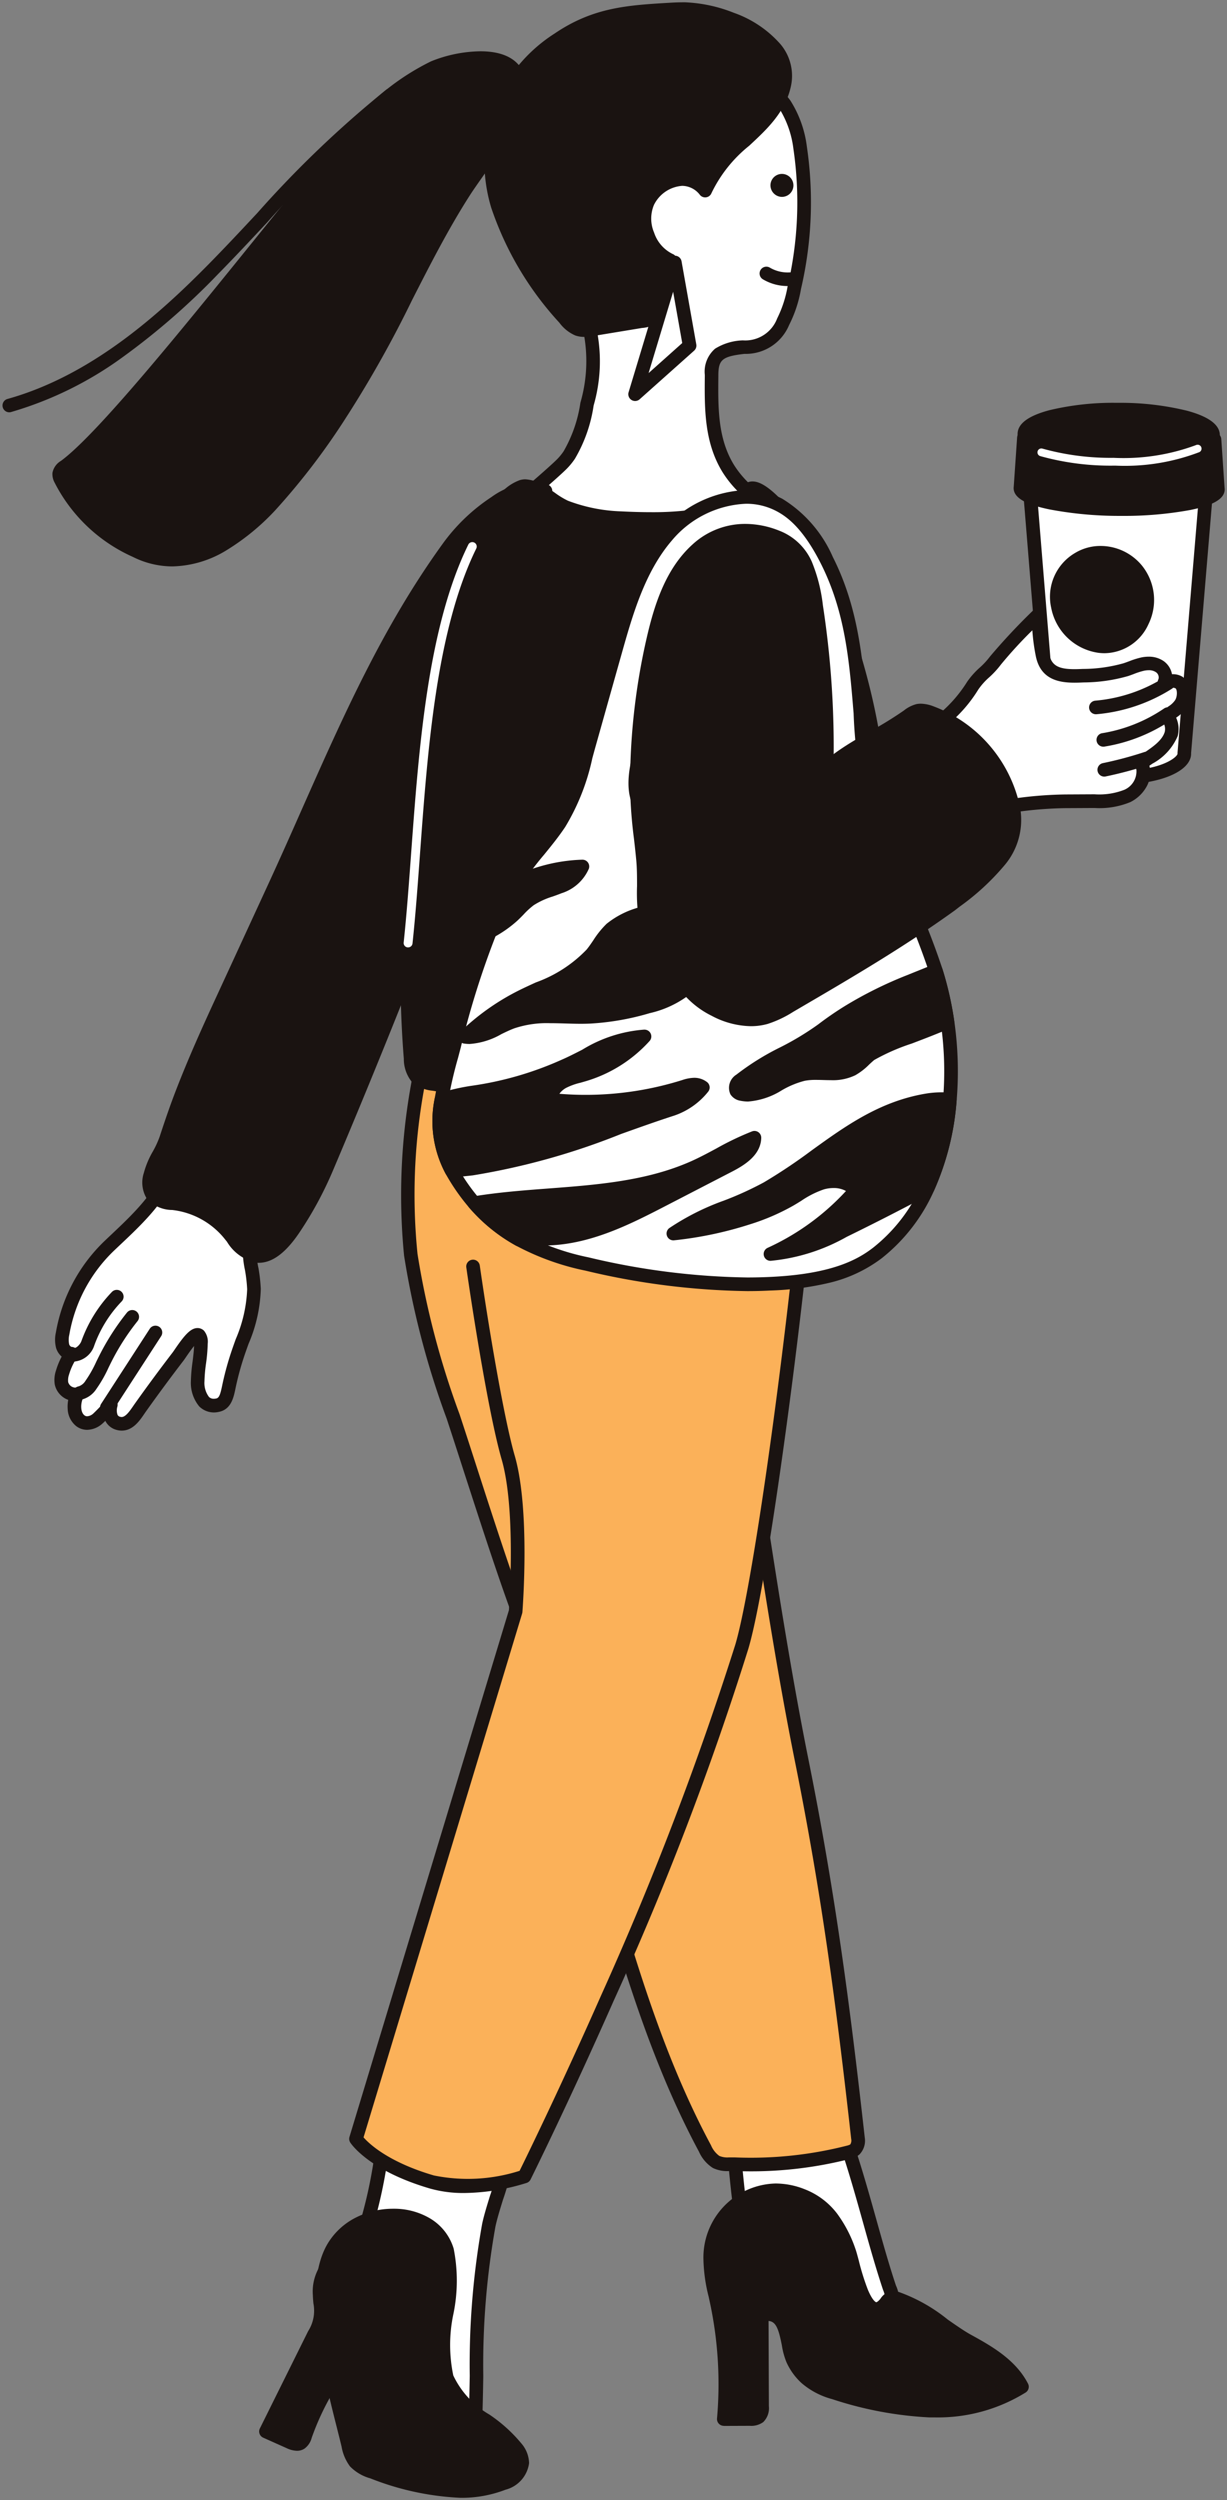 <svg xmlns="http://www.w3.org/2000/svg" xmlns:xlink="http://www.w3.org/1999/xlink" width="92.287" height="188.022" viewBox="0 0 92.287 188.022"><rect x="0" y="0" width="92.287" height="188.022" fill="#808080" stroke="none"/><defs><clipPath id="a"><rect width="92.287" height="188.022" fill="none"/></clipPath></defs><g clip-path="url(#a)"><path d="M32.762,33.4a10.757,10.757,0,0,0,1.334-3.83,11.566,11.566,0,0,0,.276-5.268c-.6-2.291-2.476-3.831-3.21-6.01a16.956,16.956,0,0,1-.97-6.977,10.046,10.046,0,0,1,2.857-6.305A10.914,10.914,0,0,1,40.6,2.423c2.374.126,5.187,1.737,7.02,3.228a7.007,7.007,0,0,1,1.35,1.385,7.833,7.833,0,0,1,1.156,3.25,28.534,28.534,0,0,1-.438,10.53,9,9,0,0,1-.84,2.564,3.028,3.028,0,0,1-2.972,1.908c-1.7.2-2.4.5-2.413,2.092-.023,2.454-.062,4.915,1.266,7.059a7.7,7.7,0,0,0,.946,1.2c.268.285,1,.986,1,.986A15.685,15.685,0,0,1,44.048,38.1a19.173,19.173,0,0,1-11.151.108,6.343,6.343,0,0,1-2.046-.883,5.271,5.271,0,0,1-1.12-1.041s1.887-1.612,2.48-2.208a4.633,4.633,0,0,0,.551-.674" transform="translate(10.054 0.815)" fill="#fff"/><path d="M38.288,39.5a21.446,21.446,0,0,1-5.521-.792,6.785,6.785,0,0,1-2.21-.959A5.78,5.78,0,0,1,29.32,36.59.511.511,0,0,1,29.4,35.9c.019-.016,1.878-1.606,2.449-2.18a4.148,4.148,0,0,0,.49-.6A10.235,10.235,0,0,0,33.6,29.468a11.215,11.215,0,0,0,.282-5.034,10.176,10.176,0,0,0-1.6-3.067,12.26,12.26,0,0,1-1.6-2.909,17.439,17.439,0,0,1-.995-7.189,10.478,10.478,0,0,1,3.013-6.626A11.406,11.406,0,0,1,40.128,1.9c.169,0,.337,0,.5.013,2.529.134,5.437,1.814,7.316,3.342A7.636,7.636,0,0,1,49.39,6.742a8.382,8.382,0,0,1,1.242,3.46,28.711,28.711,0,0,1-.441,10.719,9.52,9.52,0,0,1-.894,2.708,3.525,3.525,0,0,1-3.36,2.168c-1.658.194-1.951.432-1.961,1.588v.086c-.023,2.42-.044,4.706,1.19,6.7a7.191,7.191,0,0,0,.884,1.124c.255.272.974.96.982.967a.512.512,0,0,1-.067.794,15.223,15.223,0,0,1-2.776,1.54A21.387,21.387,0,0,1,38.288,39.5ZM30.46,36.333a5.209,5.209,0,0,0,.685.574,5.8,5.8,0,0,0,1.882.807,20.184,20.184,0,0,0,5.262.759,20.4,20.4,0,0,0,5.621-.865,11.05,11.05,0,0,0,1.952-1.057c-.206-.2-.43-.422-.557-.558A8.191,8.191,0,0,1,44.3,34.708c-1.39-2.245-1.366-4.788-1.343-7.247v-.085a2.282,2.282,0,0,1,.773-1.969,4.184,4.184,0,0,1,2.092-.625A2.564,2.564,0,0,0,48.4,23.131a8.646,8.646,0,0,0,.786-2.419,27.717,27.717,0,0,0,.434-10.341,7.451,7.451,0,0,0-1.07-3.041A6.383,6.383,0,0,0,47.3,6.048c-1.673-1.361-4.439-2.993-6.724-3.114-.145-.008-.3-.012-.446-.012A10.319,10.319,0,0,0,33.4,5.382a9.46,9.46,0,0,0-2.7,5.985,16.432,16.432,0,0,0,.946,6.765A11.317,11.317,0,0,0,33.121,20.8a11.109,11.109,0,0,1,1.745,3.379,11.984,11.984,0,0,1-.27,5.5,11.025,11.025,0,0,1-1.411,4.011,5.175,5.175,0,0,1-.613.749C32.137,34.876,31.051,35.823,30.46,36.333Z" transform="translate(10.054 0.815)" fill="#1a1311"/><path d="M71.211,27.186l-13.36-.091L59.5,47.411c0,.015,0,.029,0,.044-.005.781,1.773,1.841,5,1.863s5.014-1.013,5.018-1.794a.165.165,0,0,0,0-.044Z" transform="translate(19.562 9.162)" fill="#fff"/><path d="M57.851,26.583h0l13.36.091a.511.511,0,0,1,.506.554l-1.692,20.24a.619.619,0,0,1,0,.072c-.025,1.306-2.351,2.289-5.425,2.289H64.5a10.051,10.051,0,0,1-3.91-.688c-1.034-.446-1.6-1.046-1.6-1.69,0-.017,0-.032,0-.046l-1.65-20.269a.511.511,0,0,1,.51-.553Zm12.8,1.11L58.406,27.61l1.609,19.759a.511.511,0,0,1,0,.088v.009c.017.1.258.425.978.735a9.4,9.4,0,0,0,3.512.6h.1c3.2,0,4.363-1.024,4.4-1.274a.525.525,0,0,1,0-.1Z" transform="translate(19.562 9.162)" fill="#1a1311"/><path d="M72.2,28.426a.179.179,0,0,1,.005.047c-.005.85-3.566,1.513-7.435,1.489s-7.423-.735-7.417-1.584a.264.264,0,0,1,.005-.047l.254-3.719a24.7,24.7,0,0,0,7.2.863,25.162,25.162,0,0,0,7.14-.748Z" transform="translate(19.395 8.323)" fill="#1a1311"/><path d="M64.978,30.474H64.77a28.12,28.12,0,0,1-5.263-.494c-1.821-.381-2.667-.891-2.663-1.605a.691.691,0,0,1,.008-.1l.253-3.694a.511.511,0,0,1,.69-.444,24.587,24.587,0,0,0,7.021.83H65.1a24.189,24.189,0,0,0,6.684-.721.512.512,0,0,1,.678.449l.247,3.667a.714.714,0,0,1,.009.113c0,.708-.833,1.2-2.607,1.559A27.6,27.6,0,0,1,64.978,30.474Zm-7.1-2.147a5.114,5.114,0,0,0,2.17.716,27.841,27.841,0,0,0,4.733.408,27.653,27.653,0,0,0,4.81-.36,4.985,4.985,0,0,0,2.1-.674l-.2-3.021a29.1,29.1,0,0,1-6.384.592H64.81a29.226,29.226,0,0,1-6.729-.691Z" transform="translate(19.395 8.323)" fill="#1a1311"/><path d="M71.765,24.944c-.005,1.038-3.186,1.859-7.1,1.835s-7.09-.887-7.083-1.926,3.186-1.859,7.1-1.833,7.088.886,7.083,1.924" transform="translate(19.47 7.784)" fill="#1a1311"/><path d="M64.829,27.291h-.171a21.016,21.016,0,0,1-5.144-.6c-1.629-.443-2.452-1.062-2.447-1.84s.814-1.37,2.408-1.791a20.6,20.6,0,0,1,5.031-.551h.18a20.992,20.992,0,0,1,5.144.6c1.628.442,2.451,1.061,2.447,1.839s-.815,1.372-2.411,1.793A20.648,20.648,0,0,1,64.829,27.291Zm-.324-3.76a19.765,19.765,0,0,0-4.712.5c-1.368.353-1.7.745-1.7.823s.335.485,1.742.859a20.148,20.148,0,0,0,4.833.552,20.038,20.038,0,0,0,4.891-.5c1.368-.353,1.692-.745,1.7-.823s-.333-.483-1.738-.858a20.114,20.114,0,0,0-4.836-.552Z" transform="translate(19.47 7.784)" fill="#1a1311"/><path d="M64.129,26.493h-.173a19.678,19.678,0,0,1-5.514-.719.294.294,0,1,1,.18-.56,19.084,19.084,0,0,0,5.338.691,15.658,15.658,0,0,0,6.191-.954.294.294,0,0,1,.268.524A15.7,15.7,0,0,1,64.129,26.493Z" transform="translate(19.793 8.525)" fill="#fff"/><path d="M61.072,31.5c-2.992,1.777-1.637,6.158,1.5,6.578,2.945.395,4.761-3.356,2.833-5.733a3.436,3.436,0,0,0-4.334-.846" transform="translate(20.087 10.504)" fill="#1a1311"/><path d="M62.7,30.553h0A4.034,4.034,0,0,1,65.8,32.025a4.123,4.123,0,0,1,.494,4.41A3.679,3.679,0,0,1,63,38.62a3.735,3.735,0,0,1-.494-.033A4.223,4.223,0,0,1,58.976,35.2a3.815,3.815,0,0,1,1.834-4.141A3.688,3.688,0,0,1,62.7,30.553ZM63,37.6a2.633,2.633,0,0,0,2.374-1.6,3.119,3.119,0,0,0-.365-3.326A3,3,0,0,0,62.7,31.576h0a2.665,2.665,0,0,0-1.363.365A2.782,2.782,0,0,0,59.979,35a3.21,3.21,0,0,0,2.662,2.574A2.708,2.708,0,0,0,63,37.6Z" transform="translate(20.087 10.504)" fill="#1a1311"/><path d="M9.415,84.215c-.395.555-.878,1.421-1.663,1.208-.922-.249-.581-1.4-.581-1.4a13.388,13.388,0,0,1-.986,1.044,1.027,1.027,0,0,1-1.307.153,1.678,1.678,0,0,1-.225-2,1.065,1.065,0,0,1-1.194-.815,1.729,1.729,0,0,1,.082-.819,5.043,5.043,0,0,1,.67-1.41.769.769,0,0,1-.665-.575,2.039,2.039,0,0,1,0-.934,11.984,11.984,0,0,1,3.49-6.574c1.7-1.631,3.9-3.515,4.643-5.848a4.078,4.078,0,0,1,.748-1.7,2.651,2.651,0,0,1,1.869-.6c1.026-.021,2.54-.054,3.293.783a3.055,3.055,0,0,1,.547,2.09,21.106,21.106,0,0,1-.444,4.483c-.289,1.321.211,2.674.25,4.024A14.654,14.654,0,0,1,16.71,80.25a21.957,21.957,0,0,0-.632,2.318c-.143.664-.238,1.376-.9,1.493-1.175.211-1.483-.989-1.475-1.805.009-.946.24-1.88.245-2.826.008-1.808-1.443.609-1.72.969q-1.443,1.883-2.818,3.816" transform="translate(1.163 21.62)" fill="#fff"/><path d="M7.992,85.967a1.429,1.429,0,0,1-.373-.051,1.314,1.314,0,0,1-.831-.629q-.015-.027-.029-.055c-.087.086-.17.165-.242.226a1.768,1.768,0,0,1-1.125.449,1.349,1.349,0,0,1-.824-.279,1.743,1.743,0,0,1-.641-1.295,2.586,2.586,0,0,1,.043-.678,1.588,1.588,0,0,1-1.013-1.151,2.215,2.215,0,0,1,.093-1.063,5.528,5.528,0,0,1,.427-1.04,1.4,1.4,0,0,1-.421-.649,2.494,2.494,0,0,1-.015-1.169,12.482,12.482,0,0,1,3.641-6.859c.175-.167.355-.337.538-.51,1.566-1.479,3.341-3.155,3.972-5.124.035-.108.067-.219.1-.336a3.525,3.525,0,0,1,.769-1.568,3.151,3.151,0,0,1,2.223-.755c.173,0,.367-.008.566-.008a4.127,4.127,0,0,1,3.118.96,3.481,3.481,0,0,1,.679,2.433,21.559,21.559,0,0,1-.456,4.592,6.424,6.424,0,0,0,.086,2.337,12.542,12.542,0,0,1,.175,1.563,11.237,11.237,0,0,1-.918,4.127c-.116.321-.235.654-.342.975a21.54,21.54,0,0,0-.617,2.264c-.011.051-.022.1-.032.153-.138.661-.327,1.566-1.273,1.736a1.573,1.573,0,0,1-1.447-.415,2.775,2.775,0,0,1-.629-1.9,12.606,12.606,0,0,1,.126-1.46c.052-.409.1-.8.115-1.186q-.241.295-.606.83c-.084.124-.146.214-.193.275-.949,1.238-1.894,2.517-2.807,3.8-.041.057-.082.118-.125.18C9.337,85.23,8.831,85.967,7.992,85.967Zm-.82-2.453a.512.512,0,0,1,.49.657.988.988,0,0,0,.02.619.294.294,0,0,0,.2.138.4.4,0,0,0,.106.015c.3,0,.618-.462.872-.832.046-.067.091-.132.135-.194.92-1.294,1.872-2.583,2.829-3.831.03-.039.093-.131.159-.228.726-1.065,1.19-1.605,1.711-1.605a.682.682,0,0,1,.486.2,1.3,1.3,0,0,1,.28.975,12.384,12.384,0,0,1-.127,1.488,11.656,11.656,0,0,0-.118,1.341,1.757,1.757,0,0,0,.333,1.169.479.479,0,0,0,.368.144.976.976,0,0,0,.171-.016c.226-.041.315-.281.452-.938q.017-.08.034-.16a22.567,22.567,0,0,1,.646-2.371c.111-.333.232-.672.35-1a10.478,10.478,0,0,0,.858-3.751,11.6,11.6,0,0,0-.164-1.436,7.282,7.282,0,0,1-.075-2.713,20.552,20.552,0,0,0,.432-4.374,2.645,2.645,0,0,0-.415-1.746,3.373,3.373,0,0,0-2.359-.622c-.189,0-.369,0-.542.007a2.133,2.133,0,0,0-1.518.45,2.694,2.694,0,0,0-.516,1.137c-.035.118-.07.241-.109.362-.712,2.22-2.588,3.992-4.244,5.556-.181.171-.36.34-.533.505A11.451,11.451,0,0,0,4.05,78.756a1.644,1.644,0,0,0-.015.7.3.3,0,0,0,.183.215.512.512,0,0,1,.416.8,4.515,4.515,0,0,0-.6,1.267,1.294,1.294,0,0,0-.07.575.565.565,0,0,0,.525.418.388.388,0,0,0,.072-.007.511.511,0,0,1,.55.736c-.226.44-.24,1.115.08,1.358a.321.321,0,0,0,.2.07.766.766,0,0,0,.463-.206,12.425,12.425,0,0,0,.929-.986A.511.511,0,0,1,7.172,83.514Z" transform="translate(1.163 21.62)" fill="#1a1311"/><path d="M4.229,77.748a1.087,1.087,0,0,1-.254-.03.512.512,0,1,1,.238-.995c.116.028.423-.222.531-.526a10.384,10.384,0,0,1,2.288-3.681.511.511,0,1,1,.736.711,9.353,9.353,0,0,0-2.061,3.315A1.747,1.747,0,0,1,4.229,77.748Z" transform="translate(1.384 24.642)" fill="#1a1311"/><path d="M4.481,80.249a.512.512,0,0,1-.08-1.017.96.96,0,0,0,.513-.419,8.835,8.835,0,0,0,.814-1.44c.07-.143.14-.286.212-.428a18.5,18.5,0,0,1,2.091-3.259.511.511,0,1,1,.8.639,17.477,17.477,0,0,0-1.976,3.08c-.07.139-.138.278-.206.417a9.736,9.736,0,0,1-.916,1.606,1.866,1.866,0,0,1-1.169.814A.515.515,0,0,1,4.481,80.249Z" transform="translate(1.516 25.025)" fill="#1a1311"/><path d="M0,6.155a.509.509,0,0,1-.278-.082.512.512,0,0,1-.151-.707L3.227-.278a.511.511,0,0,1,.707-.151.512.512,0,0,1,.151.707L.429,5.921A.511.511,0,0,1,0,6.155Z" transform="translate(8.036 100.206)" fill="#1a1311"/><path d="M47.4,116.475c2.674,4.627,3.889,11.14,5.587,16.226.36,1.079.305,1.162-.521,1.927a2.578,2.578,0,0,1-2.188.347,54.418,54.418,0,0,1-5.968-1.426,2.669,2.669,0,0,1-1.323-.658,2.756,2.756,0,0,1-.53-1.4,96.909,96.909,0,0,1-1.267-10.6,4.738,4.738,0,0,1,.377-2.708c.847-1.441,4.247-2.146,5.833-1.706" transform="translate(13.917 39.342)" fill="#fff"/><path d="M46.27,115.833a4.79,4.79,0,0,1,1.266.149.512.512,0,0,1,.306.237c1.883,3.259,3.035,7.368,4.15,11.341.494,1.762.961,3.426,1.479,4.979a2.334,2.334,0,0,1,.191,1.384,2.558,2.558,0,0,1-.849,1.08,2.329,2.329,0,0,1-1.66.565,6.2,6.2,0,0,1-.956-.088,54.737,54.737,0,0,1-5.988-1.428l-.037-.01a2.52,2.52,0,0,1-2.22-2.462,97.781,97.781,0,0,1-1.274-10.657,5.111,5.111,0,0,1,.447-3,4.249,4.249,0,0,1,2.233-1.573A8.978,8.978,0,0,1,46.27,115.833Zm.8,1.089a4.35,4.35,0,0,0-.8-.066c-1.576,0-3.714.65-4.262,1.584a4.312,4.312,0,0,0-.308,2.417A96.748,96.748,0,0,0,42.96,131.4a2.336,2.336,0,0,0,.406,1.146,2.229,2.229,0,0,0,1.08.508l.037.01a53.96,53.96,0,0,0,5.874,1.4,5.23,5.23,0,0,0,.794.075,1.37,1.37,0,0,0,.965-.292,2.493,2.493,0,0,0,.56-.611,2.155,2.155,0,0,0-.178-.778c-.526-1.577-1-3.253-1.494-5.027C49.932,124,48.821,120.042,47.066,116.922Z" transform="translate(13.917 39.342)" fill="#1a1311"/><path d="M20.076,130.176q-.112.287-.229.573a4.128,4.128,0,0,0-.479,2.557c.309,1.152,1.54,1.711,2.422,2.494,1.578,1.4,1.477,3.225,2.642,4.766.34.45,4.74,3.173,4.788,2.017.2-4.915-.036-10.284,1.024-15.2.581-2.694,2.925-7.472.332-9.067-1.6-.984-5.64,2.212-7.423,1.729a.788.788,0,0,0-.38-.037c-.337.076-.434.511-.468.863a35.3,35.3,0,0,1-2.228,9.307" transform="translate(6.525 39.944)" fill="#fff"/><path d="M29.807,117.614a1.948,1.948,0,0,1,1.036.265,3.443,3.443,0,0,1,1.421,3.475A19.867,19.867,0,0,1,31.3,125.5c-.224.729-.436,1.417-.56,1.991a59.13,59.13,0,0,0-.915,11.261c-.023,1.274-.046,2.592-.1,3.854a.8.8,0,0,1-.882.774A7.36,7.36,0,0,1,26.09,142.3a10.416,10.416,0,0,1-2.067-1.426,8.277,8.277,0,0,1-1.1-2.205,5.649,5.649,0,0,0-1.473-2.487c-.225-.2-.477-.385-.743-.582a4.213,4.213,0,0,1-1.834-2.163,4.464,4.464,0,0,1,.483-2.844l.016-.04c.073-.179.147-.364.226-.565a34.725,34.725,0,0,0,2.2-9.171c.075-.757.366-1.2.865-1.312a.946.946,0,0,1,.215-.024h0a1.566,1.566,0,0,1,.411.066,1.078,1.078,0,0,0,.28.033,9.1,9.1,0,0,0,2.854-.926A9.8,9.8,0,0,1,29.807,117.614Zm-1.09,24.729c.045-1.177.066-2.361.089-3.61a59.885,59.885,0,0,1,.937-11.458c.133-.617.351-1.326.582-2.076a19.155,19.155,0,0,0,.919-3.918,2.453,2.453,0,0,0-.937-2.529.954.954,0,0,0-.5-.113,9.319,9.319,0,0,0-2.982.958,9.386,9.386,0,0,1-3.26,1.01,2.093,2.093,0,0,1-.546-.068c-.029-.008-.077-.021-.112-.027a1.123,1.123,0,0,0-.094.409,35.75,35.75,0,0,1-2.26,9.442c-.081.207-.157.4-.232.581l-.017.04a3.678,3.678,0,0,0-.442,2.191,3.369,3.369,0,0,0,1.453,1.6c.273.2.555.41.814.64a6.546,6.546,0,0,1,1.752,2.893,7.4,7.4,0,0,0,.953,1.941,11.8,11.8,0,0,0,1.814,1.19A7.685,7.685,0,0,0,28.717,142.343Z" transform="translate(6.525 39.944)" fill="#1a1311"/><path d="M32.256,103.683c1.29,3.428,2.363,6.938,3.435,10.444,2.836,9.276,4.983,18.635,9.593,27.222a2.3,2.3,0,0,0,.836,1.013,2.189,2.189,0,0,0,1.048.171,30.825,30.825,0,0,0,8.96-.914,1.03,1.03,0,0,0,.427-.2,1,1,0,0,0,.233-.84c-1.239-11.093-2.342-19-4.227-28.383-1.97-9.8-3.347-20.118-4.95-29.992-.886-5.457-.19-11.087-.9-16.635a183.919,183.919,0,0,0-22.72-5.757c-2.271,12.264-.748,17.119,2.346,26.481,1.532,4.638,3.758,11.849,5.536,16.4q.193.5.381,1" transform="translate(7.745 20.225)" fill="#fbb159"/><path d="M47.077,143.046a2.5,2.5,0,0,1-1.2-.231,2.781,2.781,0,0,1-1.048-1.223c-3.67-6.836-5.827-14.285-7.913-21.488-.553-1.911-1.125-3.886-1.718-5.826-1.052-3.441-2.14-7-3.425-10.414-.125-.33-.252-.663-.379-.99-1.339-3.424-2.9-8.271-4.286-12.547-.451-1.4-.877-2.716-1.259-3.873A64.029,64.029,0,0,1,22.647,74.2a46.8,46.8,0,0,1,.844-14.485.511.511,0,0,1,.6-.41A185.057,185.057,0,0,1,46.87,65.082a.511.511,0,0,1,.35.422,67.143,67.143,0,0,1,.382,7.912,57.811,57.811,0,0,0,.513,8.705c.488,3.007.964,6.112,1.425,9.115,1.059,6.907,2.154,14.049,3.522,20.858,1.985,9.882,3.092,18.2,4.234,28.427a1.479,1.479,0,0,1-.394,1.272,1.5,1.5,0,0,1-.632.317,30,30,0,0,1-8.734.931l-.364,0ZM24.4,60.41a44.362,44.362,0,0,0-.742,13.668,63.3,63.3,0,0,0,3.163,12.054c.383,1.16.81,2.481,1.261,3.879,1.377,4.263,2.937,9.094,4.265,12.49.129.331.258.668.384,1,1.3,3.445,2.389,7.019,3.446,10.475.6,1.947,1.168,3.926,1.723,5.841,2.071,7.153,4.213,14.549,7.832,21.289a1.885,1.885,0,0,0,.626.8,1.577,1.577,0,0,0,.716.112h.087l.364,0a29.215,29.215,0,0,0,8.456-.89.84.84,0,0,0,.225-.086.541.541,0,0,0,.071-.407c-1.139-10.2-2.242-18.494-4.22-28.34-1.373-6.832-2.469-13.986-3.53-20.9-.46-3-.936-6.1-1.423-9.106a58.577,58.577,0,0,1-.527-8.86,69.308,69.308,0,0,0-.334-7.469A184.074,184.074,0,0,0,24.4,60.41Z" transform="translate(7.745 20.225)" fill="#1a1311"/><path d="M50.827,45.516c-.153-1.734,1.876-2.35,2.992-3.137a10.317,10.317,0,0,0,2.156-2.494c.614-.894,1.069-1.029,1.717-1.9.8-1.068,3.228-3.444,3.228-3.444a17.81,17.81,0,0,0,.292,3.005c.32,1.6,1.623,1.649,3.072,1.578a11.817,11.817,0,0,0,3.209-.454,11.26,11.26,0,0,1,1.263-.419,1.657,1.657,0,0,1,1.279.189.969.969,0,0,1,.355,1.186,1.384,1.384,0,0,1,1.111.025c.439.285.407,1.115.135,1.568s-.693.608-1.05.974a1.411,1.411,0,0,1,.313,1.321c-.269.879-1.172,1.436-1.871,1.919a.6.6,0,0,0-.278.314.763.763,0,0,0,.035.353A2,2,0,0,1,67.6,48.17a5.552,5.552,0,0,1-2.472.392l-2.191.012a29.76,29.76,0,0,0-4.7.448c-2.583.432-3.625,1.29-5.683-.692a5.558,5.558,0,0,1-1.616-2.253,2.762,2.762,0,0,1-.114-.561" transform="translate(17.184 11.68)" fill="#fff"/><path d="M55.118,50.094A4.057,4.057,0,0,1,52.2,48.7a6.038,6.038,0,0,1-1.751-2.472,3.283,3.283,0,0,1-.134-.664,2.416,2.416,0,0,1,.773-2,7.576,7.576,0,0,1,1.615-1.111c.3-.171.587-.332.819-.5A10.177,10.177,0,0,0,55.554,39.6a5.987,5.987,0,0,1,.957-1.078,5.743,5.743,0,0,0,.771-.836,47.088,47.088,0,0,1,3.28-3.5.512.512,0,0,1,.869.352,16.945,16.945,0,0,0,.282,2.919c.177.887.661,1.186,1.917,1.186.176,0,.37-.006.629-.018a11.41,11.41,0,0,0,3.071-.428c.131-.044.259-.092.4-.143a6.158,6.158,0,0,1,.927-.292,2.774,2.774,0,0,1,.552-.058,1.945,1.945,0,0,1,1.123.328,1.55,1.55,0,0,1,.633.99h.056a1.37,1.37,0,0,1,.764.213,1.76,1.76,0,0,1,.294,2.259,2.587,2.587,0,0,1-.751.761l-.05.037a2.074,2.074,0,0,1,.116,1.378l0,.005a4.253,4.253,0,0,1-1.9,2.073l-.171.117-.057.04.007.031c.005.022.01.044.015.066a2.17,2.17,0,0,1-.3,1.585,2.838,2.838,0,0,1-1.151,1.051,6.055,6.055,0,0,1-2.7.445l-2.19.012a28.913,28.913,0,0,0-4.621.441c-.506.085-.963.189-1.367.281A8.376,8.376,0,0,1,55.118,50.094ZM60.462,35.72a33.028,33.028,0,0,0-2.36,2.572,6.769,6.769,0,0,1-.893.972,4.994,4.994,0,0,0-.812.911A10.519,10.519,0,0,1,54.115,42.8c-.274.193-.58.366-.9.55-1.185.671-1.956,1.181-1.873,2.124a2.258,2.258,0,0,0,.093.455,5.1,5.1,0,0,0,1.482,2.036,3,3,0,0,0,2.206,1.109,7.579,7.579,0,0,0,1.612-.261c.417-.1.89-.2,1.426-.293a29.9,29.9,0,0,1,4.784-.455l2.191-.012a5.2,5.2,0,0,0,2.247-.339,1.515,1.515,0,0,0,.907-1.5l-.011-.046a.955.955,0,0,1,.466-1.151l.172-.118c.61-.417,1.3-.89,1.5-1.525a.957.957,0,0,0-.145-.776.511.511,0,0,1-.044-.754,3.938,3.938,0,0,1,.494-.414,1.671,1.671,0,0,0,.484-.465c.181-.3.15-.8.025-.877a.369.369,0,0,0-.205-.047,2.076,2.076,0,0,0-.494.087.511.511,0,0,1-.584-.734.473.473,0,0,0-.194-.526.923.923,0,0,0-.539-.145,1.747,1.747,0,0,0-.347.037,5.309,5.309,0,0,0-.773.247c-.139.052-.283.106-.431.155a12.361,12.361,0,0,1-3.346.479c-.275.013-.485.019-.678.019-1.172,0-2.564-.228-2.92-2.008A14.96,14.96,0,0,1,60.462,35.72Z" transform="translate(17.184 11.68)" fill="#1a1311"/><path d="M61.592,40.73a.512.512,0,0,1-.049-1.021,11.619,11.619,0,0,0,5.2-1.746.512.512,0,1,1,.546.865,12.619,12.619,0,0,1-5.643,1.9Z" transform="translate(20.828 12.984)" fill="#1a1311"/><path d="M62.012,42.583a.512.512,0,0,1-.123-1.008A11.588,11.588,0,0,0,66.6,39.7a.511.511,0,1,1,.546.865,12.461,12.461,0,0,1-5.008,2.005A.513.513,0,0,1,62.012,42.583Z" transform="translate(20.969 13.57)" fill="#1a1311"/><path d="M17.819,57.379C21.873,48.574,25.213,39.732,30.87,31.9a13.6,13.6,0,0,1,3.539-3.391,4.48,4.48,0,0,1,3.782-.881c.185,9.409-3.554,18.113-6.787,26.711Q26.8,66.6,21.687,78.64a27.306,27.306,0,0,1-2.347,4.346c-.589.9-1.619,2.249-2.815,2.173-.962-.062-1.568-1.032-2.205-1.774a6.406,6.406,0,0,0-3.91-2.165c-.648-.094-1.4-.132-1.788-.672a1.886,1.886,0,0,1-.141-1.523c.24-1,.86-1.721,1.176-2.679.381-1.167.777-2.324,1.219-3.47.864-2.24,1.843-4.432,2.845-6.609q2.051-4.446,4.1-8.889" transform="translate(2.837 9.292)" fill="#1a1311"/><path d="M16.622,85.675c-.043,0-.087,0-.13,0a3.363,3.363,0,0,1-2.257-1.583c-.105-.13-.2-.252-.3-.369a5.915,5.915,0,0,0-3.6-1.992l-.213-.029a2.586,2.586,0,0,1-1.916-.849,2.322,2.322,0,0,1-.224-1.94A6.635,6.635,0,0,1,8.659,77.3a7.1,7.1,0,0,0,.512-1.11c.459-1.406.838-2.483,1.228-3.494.908-2.353,1.954-4.676,2.858-6.639q1.147-2.486,2.291-4.97l1.806-3.919c.846-1.837,1.674-3.7,2.474-5.51,3.148-7.1,6.122-13.815,10.627-20.052a14.018,14.018,0,0,1,3.673-3.519,5.842,5.842,0,0,1,3.136-1.116,3.345,3.345,0,0,1,1.094.179.511.511,0,0,1,.345.473c.168,8.568-2.887,16.578-5.841,24.324-.322.845-.656,1.72-.978,2.577-3.038,8.088-6.309,16.27-9.724,24.319a27.721,27.721,0,0,1-2.39,4.426C18.707,84.887,17.678,85.675,16.622,85.675ZM37.264,27.99a4.868,4.868,0,0,0-2.574.948A13,13,0,0,0,31.284,32.2c-4.442,6.15-7.4,12.813-10.521,19.867-.8,1.809-1.631,3.68-2.48,5.524l-1.806,3.919Q15.332,64,14.186,66.482c-.9,1.948-1.935,4.253-2.832,6.579-.383.993-.756,2.055-1.21,3.445a8,8,0,0,1-.581,1.272,5.754,5.754,0,0,0-.584,1.367,1.4,1.4,0,0,0,.058,1.105c.217.3.7.365,1.221.433l.225.031a6.951,6.951,0,0,1,4.226,2.339c.109.127.217.261.322.391.487.6.947,1.169,1.527,1.206l.065,0c.675,0,1.445-.654,2.29-1.945a26.724,26.724,0,0,0,2.3-4.266c3.409-8.036,6.675-16.2,9.708-24.279.323-.86.657-1.735.98-2.582,2.875-7.537,5.846-15.326,5.78-23.553A2.43,2.43,0,0,0,37.264,27.99Z" transform="translate(2.837 9.292)" fill="#1a1311"/><path d="M47.863,58.663c1.48.231,2.952.5,4.4.777a2.933,2.933,0,0,1,1.6.657,3.109,3.109,0,0,1,.57,2.3C54.27,70.011,50.8,98.022,49.023,104c-5.181,17.387-16.35,39.837-16.35,39.837s-3.881,1.314-6.95.417c-4.468-1.306-5.717-3.248-5.717-3.248l12.007-39.66s.6-7.586-.561-11.576c-.823-2.84-1.971-9.7-2.643-14.368Z" transform="translate(6.765 19.837)" fill="#fbb159"/><path d="M28.156,145.084a9.244,9.244,0,0,1-2.576-.335c-4.6-1.344-5.948-3.376-6-3.462a.511.511,0,0,1-.059-.425l11.991-39.606c.05-.687.52-7.659-.546-11.34-.908-3.133-2.1-10.549-2.658-14.437a.511.511,0,1,1,1.013-.146c.721,5.008,1.851,11.618,2.628,14.3,1.169,4.034.6,11.445.579,11.759a.512.512,0,0,1-.02.108l-11.93,39.4c.419.477,1.868,1.863,5.293,2.864a12.809,12.809,0,0,0,6.445-.349c.521-1.057,3.085-6.3,6.128-13.187a241.555,241.555,0,0,0,10.093-26.373c.787-2.644,2.05-10.35,3.3-20.11,1.177-9.224,2.021-17.809,2.1-21.362a2.708,2.708,0,0,0-.422-1.928,2.516,2.516,0,0,0-1.334-.514c-1.315-.248-2.846-.534-4.388-.775a.511.511,0,1,1,.158-1.011c1.557.243,3.1.53,4.42.78a3.4,3.4,0,0,1,1.872.8,3.534,3.534,0,0,1,.718,2.67c-.176,7.865-3.674,35.819-5.438,41.742a229.579,229.579,0,0,1-10.14,26.5c-3.405,7.707-6.214,13.363-6.242,13.42a.512.512,0,0,1-.294.257A16.249,16.249,0,0,1,28.156,145.084Z" transform="translate(6.765 19.837)" fill="#1a1311"/><path d="M32.942,27.737a19.269,19.269,0,0,0,1.849,1.153,12.891,12.891,0,0,0,4.155.836,28.774,28.774,0,0,0,5.967-.2,5.94,5.94,0,0,0,3.481-1.742c.1-.11.185-.246.325-.288,1.119-.329,4.065,3.7,4.455,4.436a47.225,47.225,0,0,1,3.735,9.6,48.786,48.786,0,0,1,1.152,20.14c-.6,3.85,1.414,12.612-3.452,14.191a9.016,9.016,0,0,1-3.819.112q-13-1.5-25.9-3.7a2.216,2.216,0,0,1-1.294-.526,2.319,2.319,0,0,1-.452-1.417,78.749,78.749,0,0,1,.05-13.044c.316-4.057.574-8.133,1.02-12.181.654-5.951,2.094-12.077,5.877-16.647A3.092,3.092,0,0,1,31.5,27.355a1.959,1.959,0,0,1,1.439.381" transform="translate(7.741 9.238)" fill="#1a1311"/><path d="M31.771,26.807A2.868,2.868,0,0,1,33.2,27.3c.275.163.543.347.8.525a6.009,6.009,0,0,0,.975.593,12.372,12.372,0,0,0,3.991.8c.882.043,1.6.062,2.273.062a22.562,22.562,0,0,0,3.588-.256,5.373,5.373,0,0,0,3.176-1.574l.045-.053a1.066,1.066,0,0,1,.521-.389,1.006,1.006,0,0,1,.284-.04c.437,0,1.209.222,2.857,2.139a19.351,19.351,0,0,1,1.91,2.59A47.725,47.725,0,0,1,57.4,41.4a49.471,49.471,0,0,1,1.164,20.353,25.2,25.2,0,0,0-.094,3.89c.09,4.207.2,9.442-3.706,10.71a6.423,6.423,0,0,1-2,.286,17.589,17.589,0,0,1-2.032-.152c-8.62-.994-17.344-2.24-25.93-3.7a2.691,2.691,0,0,1-1.58-.679,2.739,2.739,0,0,1-.59-1.723,79.024,79.024,0,0,1,.049-13.128c.075-.962.148-1.942.218-2.889.227-3.054.462-6.212.8-9.308.837-7.615,2.741-12.99,5.992-16.917a3.542,3.542,0,0,1,1.67-1.276A1.477,1.477,0,0,1,31.771,26.807ZM41.244,30.3c-.686,0-1.424-.02-2.322-.064a13.385,13.385,0,0,1-4.32-.872,6.558,6.558,0,0,1-1.176-.7c-.246-.169-.5-.343-.745-.488a2,2,0,0,0-.91-.346.451.451,0,0,0-.126.016,2.606,2.606,0,0,0-1.165.946c-3.117,3.765-4.948,8.969-5.762,16.376-.339,3.078-.573,6.227-.8,9.272-.071.948-.144,1.929-.219,2.893a78.032,78.032,0,0,0-.05,12.961,1.924,1.924,0,0,0,.316,1.111,1.8,1.8,0,0,0,1.006.371c8.568,1.458,17.274,2.7,25.876,3.693a16.764,16.764,0,0,0,1.914.145,5.424,5.424,0,0,0,1.688-.236c1.409-.457,2.266-1.608,2.7-3.621a28.079,28.079,0,0,0,.3-6.094,25.75,25.75,0,0,1,.106-4.068,48.44,48.44,0,0,0-1.14-19.928,46.7,46.7,0,0,0-3.694-9.5,18.913,18.913,0,0,0-1.781-2.4c-1.342-1.561-1.922-1.755-2.053-1.779l-.046.054-.064.075a6.4,6.4,0,0,1-3.784,1.91A23.567,23.567,0,0,1,41.244,30.3Z" transform="translate(7.741 9.238)" fill="#1a1311"/><path d="M42.194.512C44.7.53,50.513,2.5,49.635,6.282,48.866,9.593,45,10.857,43.7,14.159c-1.416-1.7-3.574-.618-4.31.848A3.528,3.528,0,0,0,41.07,19.4l-.755,3.225a1.88,1.88,0,0,1-.467,1.014,1.79,1.79,0,0,1-.933.343l-3.625.6a2.387,2.387,0,0,1-1.19-.005,2.459,2.459,0,0,1-.973-.806c-4.374-5.128-7.82-11.443-3.621-17.97a10.979,10.979,0,0,1,3.161-3.023C35.442.888,37.9.73,41.17.539c.333-.02.676-.029,1.024-.027" transform="translate(9.334 0.173)" fill="#1a1311"/><path d="M42.078,0h.12a11.129,11.129,0,0,1,3.661.789,8.37,8.37,0,0,1,3.508,2.36A3.691,3.691,0,0,1,50.134,6.4c-.441,1.9-1.8,3.162-3.115,4.385a10.246,10.246,0,0,0-2.839,3.563.511.511,0,0,1-.869.139,1.7,1.7,0,0,0-1.333-.684,2.574,2.574,0,0,0-2.126,1.435,2.676,2.676,0,0,0,.012,2.084,2.737,2.737,0,0,0,1.4,1.607.511.511,0,0,1,.307.591l-.755,3.225a2.35,2.35,0,0,1-.624,1.279A2.271,2.271,0,0,1,39,24.488l-.025,0-3.6.593a4.623,4.623,0,0,1-.767.081,1.986,1.986,0,0,1-.678-.109,2.932,2.932,0,0,1-1.19-.956,24.113,24.113,0,0,1-5.127-8.649,12.038,12.038,0,0,1-.433-4.876,12.1,12.1,0,0,1,1.9-5.054,11.656,11.656,0,0,1,3.3-3.169C35.294.37,37.874.219,41.14.028,41.449.01,41.765,0,42.078,0Zm1.459,13.3a12.639,12.639,0,0,1,2.785-3.264c1.258-1.17,2.445-2.275,2.815-3.867a2.679,2.679,0,0,0-.574-2.384c-1.386-1.757-4.648-2.747-6.373-2.759h-.113c-.292,0-.587.009-.877.026-3.231.189-5.565.325-8.246,2.15a10.37,10.37,0,0,0-3.018,2.877A11.091,11.091,0,0,0,28.193,10.7a11.022,11.022,0,0,0,.4,4.463,23.144,23.144,0,0,0,4.924,8.271,2.1,2.1,0,0,0,.754.655.989.989,0,0,0,.336.05,3.761,3.761,0,0,0,.6-.067l3.6-.592.027,0a1.406,1.406,0,0,0,.676-.22,1.518,1.518,0,0,0,.309-.748l.664-2.835A3.965,3.965,0,0,1,38.9,17.681a3.653,3.653,0,0,1,.031-2.9,3.594,3.594,0,0,1,3.041-2A2.586,2.586,0,0,1,43.537,13.3Z" transform="translate(9.334 0.173)" fill="#1a1311"/><path d="M43.306,10.59a.864.864,0,1,1,.826.921.873.873,0,0,1-.826-.921" transform="translate(14.644 3.295)" fill="#1a1311"/><path d="M44.687,16.314a3.639,3.639,0,0,1-1.873-.506.511.511,0,1,1,.524-.878,2.644,2.644,0,0,0,1.5.358.511.511,0,1,1,.053,1.022Q44.788,16.314,44.687,16.314Z" transform="translate(14.566 5.197)" fill="#1a1311"/><path d="M31.5,3.977A17.636,17.636,0,0,0,26.084,8.1C21.96,12.31,8.242,30.7,3.759,33.968a.876.876,0,0,0-.43.549.851.851,0,0,0,.116.451A11.76,11.76,0,0,0,9.1,40.319c6.428,3.173,12.418-5.877,15.51-10.514,3.5-5.248,5.782-11.219,9.186-16.522,1.162-1.809,4.483-5.891,4.134-8.191-.4-2.621-4.662-1.871-6.428-1.115" transform="translate(1.125 1.104)" fill="#1a1311"/><path d="M35.008,2.753c2.686,0,3.3,1.417,3.431,2.262.314,2.067-1.814,5.1-3.367,7.316-.337.48-.627.894-.842,1.229-1.619,2.522-3.011,5.253-4.357,7.894a85.015,85.015,0,0,1-4.835,8.636l-.05.075a51.634,51.634,0,0,1-5.419,7.114,17.418,17.418,0,0,1-3.61,2.968,8.112,8.112,0,0,1-4.118,1.245,6.661,6.661,0,0,1-2.967-.713,12.161,12.161,0,0,1-5.892-5.591,1.326,1.326,0,0,1-.162-.73,1.34,1.34,0,0,1,.636-.9c2.7-1.972,9.115-9.9,14.269-16.276,3.427-4.237,6.386-7.9,7.992-9.535A18.179,18.179,0,0,1,31.3,3.507,10.222,10.222,0,0,1,35.008,2.753ZM11.843,40.467c2.157,0,4.509-1.311,6.989-3.9A50.8,50.8,0,0,0,24.138,29.6l.05-.075a84.246,84.246,0,0,0,4.774-8.533c1.357-2.663,2.761-5.417,4.407-7.982.226-.352.522-.774.865-1.263,1.289-1.837,3.445-4.913,3.193-6.574-.141-.924-.955-1.393-2.419-1.393h0a9.243,9.243,0,0,0-3.3.672,17.29,17.29,0,0,0-5.257,4.012c-1.571,1.6-4.659,5.421-7.927,9.463C13.061,24.675,6.871,32.33,4.061,34.381a.931.931,0,0,0-.222.2,1.06,1.06,0,0,0,.07.173,11.17,11.17,0,0,0,5.42,5.111A5.647,5.647,0,0,0,11.843,40.467Z" transform="translate(1.125 1.104)" fill="#1a1311"/><path d="M62.912,67.418a24.818,24.818,0,0,0-.609-2.947c-.083-.3-.173-.6-.266-.9-1.013-3.241-2.608-6.269-3.845-9.434-2.773-7.1-.838-14.487-4.362-21.449a9.055,9.055,0,0,0-3.576-4.159c-2.809-1.463-6.388-.068-8.468,2.352s-3.008,5.63-3.881,8.727q-.976,3.456-1.948,6.916a19.888,19.888,0,0,1-2.219,5.928c-1.05,1.583-2.437,2.931-3.44,4.6l-.011.016a27.4,27.4,0,0,0-1.776,3.545,65.013,65.013,0,0,0-2.71,8.61,40.98,40.98,0,0,0-.957,4.043,7.915,7.915,0,0,0,.763,5.314l.011.019a14.822,14.822,0,0,0,1.7,2.447,12.38,12.38,0,0,0,3.372,2.741A18.719,18.719,0,0,0,35.8,85.616,52.164,52.164,0,0,0,49.529,87.1c2.852-.126,5.844-.555,8.119-2.322a12.948,12.948,0,0,0,3.786-4.9,19.911,19.911,0,0,0,1.657-6.633,26.059,26.059,0,0,0-.178-5.828M39.6,47.933c.985-5,1.06-9.815,4.3-13.968.012-.016.025-.032.039-.048,1.113-1.41,2.737-2.741,4.464-2.359,1.843.405,2.762,2.508,3.229,4.377a32.9,32.9,0,0,1,.628,12.724,4.411,4.411,0,0,1-.4,1.453,3.018,3.018,0,0,1-2.177,1.416,34.543,34.543,0,0,1-7.743.522,3.094,3.094,0,0,1-1.671-.467c-1.038-.768-.921-2.365-.668-3.65" transform="translate(8.353 9.444)" fill="#fff"/><path d="M47.847,87.651h0a55.192,55.192,0,0,1-12.155-1.536,19.253,19.253,0,0,1-5.247-1.89,12.841,12.841,0,0,1-3.509-2.852,15.44,15.44,0,0,1-1.763-2.532l-.009-.015a8.387,8.387,0,0,1-.824-5.646,32.011,32.011,0,0,1,.767-3.34q.1-.376.2-.754a64.973,64.973,0,0,1,2.733-8.677A27.735,27.735,0,0,1,29.849,56.8l.013-.02,0-.006a22.948,22.948,0,0,1,1.915-2.6c.551-.677,1.071-1.316,1.531-2.009a15.944,15.944,0,0,0,1.9-4.849c.083-.305.168-.621.256-.935l.512-1.82q.717-2.548,1.436-5.1c.841-2.986,1.794-6.37,3.985-8.922a8.733,8.733,0,0,1,6.353-3.128,5.868,5.868,0,0,1,2.739.655,9.672,9.672,0,0,1,3.8,4.382c1.939,3.83,2.267,7.815,2.583,11.669a34.165,34.165,0,0,0,1.8,9.825c.469,1.2,1,2.406,1.515,3.571a56.507,56.507,0,0,1,2.341,5.9c.1.321.192.631.271.922a25.36,25.36,0,0,1,.622,3.008,26.409,26.409,0,0,1,.181,5.944,20.283,20.283,0,0,1-1.7,6.8,13.431,13.431,0,0,1-3.937,5.092,10.57,10.57,0,0,1-4.034,1.869,22.115,22.115,0,0,1-4.376.56C48.993,87.638,48.419,87.651,47.847,87.651ZM30.72,57.335A26.743,26.743,0,0,0,28.984,60.8,64.152,64.152,0,0,0,26.3,69.345q-.1.38-.2.759a30.78,30.78,0,0,0-.745,3.232,7.325,7.325,0,0,0,.7,4.986l.009.015A14.428,14.428,0,0,0,27.709,80.7a11.835,11.835,0,0,0,3.234,2.628,18.26,18.26,0,0,0,4.971,1.785,54.213,54.213,0,0,0,11.932,1.512h0c.557,0,1.115-.012,1.659-.037,4.676-.206,6.639-1.292,7.828-2.215a12.42,12.42,0,0,0,3.634-4.711A19.268,19.268,0,0,0,62.58,73.2a25.383,25.383,0,0,0-.175-5.713,24.325,24.325,0,0,0-.6-2.885c-.076-.278-.164-.577-.261-.886a55.739,55.739,0,0,0-2.3-5.788c-.519-1.176-1.055-2.391-1.532-3.612A34.95,34.95,0,0,1,55.85,44.206c-.323-3.929-.628-7.64-2.477-11.291-1.348-2.666-2.56-3.523-3.355-3.936a4.856,4.856,0,0,0-2.267-.539,7.687,7.687,0,0,0-5.577,2.771c-2.043,2.38-2.964,5.649-3.776,8.533q-.719,2.547-1.436,5.1l-.512,1.82c-.087.309-.172.622-.254.925a16.717,16.717,0,0,1-2.031,5.147c-.488.735-1.048,1.423-1.59,2.089a22.091,22.091,0,0,0-1.838,2.488l-.013.02Zm12.757-4.723c-.549,0-1.077-.017-1.569-.05a3.56,3.56,0,0,1-1.941-.566c-1.47-1.087-1.015-3.4-.865-4.16.207-1.051.376-2.109.539-3.131.63-3.946,1.225-7.673,3.858-11.049.015-.02.031-.039.047-.059,1.708-2.161,3.256-2.615,4.255-2.615a3.332,3.332,0,0,1,.717.078,3.926,3.926,0,0,1,2.451,1.863,9.78,9.78,0,0,1,1.164,2.889,33.587,33.587,0,0,1,.637,12.923,4.819,4.819,0,0,1-.457,1.621,3.491,3.491,0,0,1-2.54,1.677A37.926,37.926,0,0,1,43.476,52.611ZM47.8,32c-1.475,0-2.8,1.4-3.456,2.231l-.009.011-.022.028-.006.008c-2.473,3.169-3.048,6.771-3.657,10.584-.165,1.032-.335,2.1-.545,3.168-.323,1.641-.169,2.668.47,3.14a2.686,2.686,0,0,0,1.4.368c.47.032.975.048,1.5.048a36.875,36.875,0,0,0,6.12-.563,2.516,2.516,0,0,0,1.815-1.156,3.988,3.988,0,0,0,.345-1.285,32.554,32.554,0,0,0-.618-12.525c-.407-1.63-1.231-3.647-2.843-4A2.308,2.308,0,0,0,47.8,32Z" transform="translate(8.353 9.444)" fill="#1a1311"/><path d="M49.281,35.509A69.54,69.54,0,0,1,50,49.611c-.214,4.214-.215,9.8-3.305,13-1.778,1.843-4.642,2.8-6.92,1.678A6.558,6.558,0,0,1,36.6,59.876c-.447-1.811-.171-3.581-.345-5.4-.017-.181-.036-.361-.055-.541a47.241,47.241,0,0,1-.4-4.777,48.587,48.587,0,0,1,1.247-11.21c.574-2.481,1.422-5.043,3.295-6.726a5.551,5.551,0,0,1,5.949-.934c2.232.881,2.635,2.932,2.989,5.22" transform="translate(12.106 10.085)" fill="#1a1311"/><path d="M43.953,29.314a6.867,6.867,0,0,1,2.526.5,4.406,4.406,0,0,1,2.474,2.342,12.277,12.277,0,0,1,.833,3.276,70.128,70.128,0,0,1,.724,14.206c-.017.333-.033.675-.048,1.024-.187,4.108-.421,9.22-3.4,12.3A7.39,7.39,0,0,1,41.9,65.28a5.258,5.258,0,0,1-2.351-.535A7,7,0,0,1,36.1,60a14.117,14.117,0,0,1-.292-3.445c0-.666,0-1.355-.066-2.028-.017-.179-.036-.358-.054-.536-.034-.327-.072-.659-.109-.981a35.583,35.583,0,0,1-.293-3.846,49.1,49.1,0,0,1,1.26-11.328c.562-2.428,1.411-5.158,3.451-6.991A5.833,5.833,0,0,1,43.953,29.314ZM41.9,64.257a6.35,6.35,0,0,0,4.427-2c2.711-2.806,2.934-7.7,3.114-11.639.016-.35.032-.694.049-1.029a69.1,69.1,0,0,0-.713-14c-.364-2.35-.769-4.072-2.672-4.822a5.85,5.85,0,0,0-2.151-.429A4.825,4.825,0,0,0,40.684,31.6c-1.828,1.643-2.612,4.188-3.138,6.46a48.072,48.072,0,0,0-1.234,11.092,34.808,34.808,0,0,0,.286,3.737c.037.324.075.659.11.99.019.181.038.363.055.545.069.722.07,1.435.07,2.125a13.137,13.137,0,0,0,.262,3.2A5.994,5.994,0,0,0,40,63.828,4.244,4.244,0,0,0,41.9,64.257Z" transform="translate(12.106 10.085)" fill="#1a1311"/><path d="M50.612,43.383c1.607-1.123,3.32-1.873,4.938-3.031a2.1,2.1,0,0,1,.756-.4,1.873,1.873,0,0,1,1,.143,9.844,9.844,0,0,1,6.153,7.092c.727,3.372-2.4,5.579-4.682,7.364-3.915,2.819-7.965,5.176-12.125,7.607a7.865,7.865,0,0,1-1.786.851,5.312,5.312,0,0,1-3.834-.571,6.2,6.2,0,0,1-3.109-3.448,7.869,7.869,0,0,1,.4-5.038c1.261-3.466,4.471-5.576,7.42-7.407,1.536-.954,3.1-1.867,4.555-2.943.1-.075.2-.149.308-.221" transform="translate(12.736 13.502)" fill="#1a1311"/><path d="M56.541,39.418a2.822,2.822,0,0,1,.939.2,10.375,10.375,0,0,1,6.481,7.466A5.269,5.269,0,0,1,62.8,51.59a18.221,18.221,0,0,1-3.351,3.086l-.359.279-.016.012c-3.864,2.782-7.786,5.074-11.939,7.5l-.227.133a8.258,8.258,0,0,1-1.905.9,4.644,4.644,0,0,1-1.263.171,6.469,6.469,0,0,1-2.946-.781,6.727,6.727,0,0,1-3.359-3.744,8.184,8.184,0,0,1,.41-5.371c1.271-3.495,4.335-5.621,7.631-7.667q.458-.285.918-.566c1.2-.739,2.45-1.5,3.6-2.354.1-.072.2-.146.318-.228.8-.557,1.625-1.028,2.426-1.483a28.218,28.218,0,0,0,2.508-1.545,2.528,2.528,0,0,1,.948-.483A1.649,1.649,0,0,1,56.541,39.418Zm1.931,14.725.354-.275a17.461,17.461,0,0,0,3.167-2.9,4.3,4.3,0,0,0,.969-3.671,9.331,9.331,0,0,0-5.825-6.718,1.889,1.889,0,0,0-.595-.137.618.618,0,0,0-.129.013,1.727,1.727,0,0,0-.565.315,29,29,0,0,1-2.6,1.6c-.78.443-1.586.9-2.345,1.431-.109.077-.207.146-.3.213-1.188.875-2.452,1.651-3.675,2.4q-.457.281-.914.563c-3.138,1.948-6.05,3.959-7.209,7.147a7.226,7.226,0,0,0-.4,4.706,5.7,5.7,0,0,0,2.859,3.153,5.447,5.447,0,0,0,2.473.665,3.621,3.621,0,0,0,.985-.132,7.493,7.493,0,0,0,1.668-.8l.227-.133C50.751,59.173,54.65,56.894,58.472,54.143Z" transform="translate(12.736 13.502)" fill="#1a1311"/><path d="M57.285,58.411c-2.513,1.084-5.155,1.892-5.842,2.465a8.2,8.2,0,0,1-1.331,1.087c-1.1.577-2.443.131-3.66.368-1.614.316-3.011,1.831-4.625,1.505a.624.624,0,0,1-.431-.246c-.165-.28.086-.621.335-.827,1.84-1.521,4.219-2.308,6.142-3.771A23.968,23.968,0,0,1,49.9,57.6a29.882,29.882,0,0,1,4.455-2.212l2.055-.83c.1.3.183.6.265.9a24.585,24.585,0,0,1,.61,2.945" transform="translate(13.98 18.45)" fill="#1a1311"/><path d="M56.409,54.05a.511.511,0,0,1,.487.356c.1.3.187.611.272.927a25.11,25.11,0,0,1,.622,3,.512.512,0,0,1-.3.543c-.989.427-2,.812-2.892,1.152a15.559,15.559,0,0,0-2.825,1.237c-.128.107-.253.223-.385.346a4.808,4.808,0,0,1-1.037.8,3.893,3.893,0,0,1-1.851.371c-.189,0-.379-.005-.562-.011s-.361-.01-.538-.01a4.37,4.37,0,0,0-.849.067,6.677,6.677,0,0,0-1.73.716,5.578,5.578,0,0,1-2.534.845,2.841,2.841,0,0,1-.56-.056,1.1,1.1,0,0,1-.768-.484,1.168,1.168,0,0,1,.447-1.484A19.439,19.439,0,0,1,44.7,60.313a21.223,21.223,0,0,0,2.864-1.729,24.315,24.315,0,0,1,2.069-1.418,30.3,30.3,0,0,1,4.531-2.25l.618-.249,1.437-.58A.511.511,0,0,1,56.409,54.05Zm.309,4.046a23.884,23.884,0,0,0-.538-2.495q-.048-.179-.1-.355l-.919.371-.617.249a29.287,29.287,0,0,0-4.379,2.174A23.3,23.3,0,0,0,48.183,59.4a21.992,21.992,0,0,1-3,1.817,18.394,18.394,0,0,0-3.125,1.941.876.876,0,0,0-.161.17l.032.007a1.791,1.791,0,0,0,.358.035,4.782,4.782,0,0,0,2.06-.728,7.528,7.528,0,0,1,2.007-.813,5.408,5.408,0,0,1,1.045-.086c.191,0,.383.006.568.011s.359.01.533.01a2.926,2.926,0,0,0,1.376-.255,3.988,3.988,0,0,0,.813-.642c.136-.127.278-.259.428-.384a13.927,13.927,0,0,1,3.116-1.407C55,58.782,55.866,58.453,56.719,58.1Z" transform="translate(13.98 18.45)" fill="#1a1311"/><path d="M47.73,63.94c-.027.993-1.013,1.625-1.879,2.073l-4.914,2.541c-2.66,1.377-5.417,2.779-8.392,2.959-.835.05-1.686,0-2.514.088a12.361,12.361,0,0,1-3.372-2.742c5.52-.913,11.361-.385,16.519-2.686,1.543-.688,2.968-1.645,4.551-2.233" transform="translate(9.015 21.621)" fill="#1a1311"/><path d="M47.73,63.428a.512.512,0,0,1,.511.525c-.034,1.256-1.169,2-2.155,2.513l-3.26,1.686-1.654.855c-2.559,1.325-5.459,2.826-8.6,3.015-.363.022-.729.025-1.082.029-.49,0-.953.01-1.41.058a.511.511,0,0,1-.3-.062,12.824,12.824,0,0,1-3.51-2.854.512.512,0,0,1,.3-.839c1.883-.311,3.822-.459,5.7-.6,3.617-.275,7.358-.559,10.7-2.047.636-.283,1.27-.624,1.883-.953a21.91,21.91,0,0,1,2.7-1.293A.511.511,0,0,1,47.73,63.428ZM30.144,71.076c.45-.038.9-.043,1.341-.047.341,0,.694-.007,1.031-.027,2.92-.176,5.718-1.624,8.187-2.9l1.654-.855,3.26-1.686a6.739,6.739,0,0,0,.785-.465c-.351.178-.7.367-1.064.561-.629.338-1.28.687-1.95.986-3.5,1.561-7.331,1.852-11.036,2.133-1.535.117-3.114.236-4.655.447A11.794,11.794,0,0,0,30.144,71.076Z" transform="translate(9.015 21.621)" fill="#1a1311"/><path d="M58.644,61.8a19.9,19.9,0,0,1-1.658,6.633q-3.131,1.678-6.335,3.242a13.957,13.957,0,0,1-5.505,1.753,18.73,18.73,0,0,0,6.4-4.777,2.38,2.38,0,0,0-2.516-.577,11.068,11.068,0,0,0-2.4,1.261A16.3,16.3,0,0,1,43.44,70.7a27.679,27.679,0,0,1-5.592,1.178c2.082-1.52,4.8-2.11,7.063-3.4,3.98-2.275,7.071-5.777,11.967-6.609a6.625,6.625,0,0,1,1.766-.067" transform="translate(12.798 20.887)" fill="#1a1311"/><path d="M58.018,61.258c.227,0,.455.011.677.033a.511.511,0,0,1,.459.552,20.288,20.288,0,0,1-1.7,6.8.511.511,0,0,1-.223.237c-2.051,1.1-4.188,2.193-6.352,3.251a14.36,14.36,0,0,1-5.711,1.8.512.512,0,0,1-.232-.976,18.344,18.344,0,0,0,5.895-4.275,1.87,1.87,0,0,0-.944-.223,2.6,2.6,0,0,0-.714.1,7.064,7.064,0,0,0-1.707.861c-.187.116-.381.236-.577.35A16.54,16.54,0,0,1,43.6,71.189a28.2,28.2,0,0,1-5.7,1.2.512.512,0,0,1-.355-.922A18.743,18.743,0,0,1,41.652,69.4a24.786,24.786,0,0,0,3.005-1.371,41.041,41.041,0,0,0,3.589-2.4c2.507-1.809,5.1-3.68,8.546-4.266A7.344,7.344,0,0,1,58.018,61.258Zm.066,1.023a6.277,6.277,0,0,0-1.121.09c-3.213.546-5.6,2.266-8.119,4.087a41.814,41.814,0,0,1-3.68,2.462,25.546,25.546,0,0,1-3.13,1.431c-.461.186-.913.369-1.353.559.88-.189,1.749-.421,2.6-.7a15.556,15.556,0,0,0,3.088-1.322c.184-.107.371-.223.552-.335a7.943,7.943,0,0,1,1.961-.974,3.64,3.64,0,0,1,1-.141,2.517,2.517,0,0,1,2.07.9.511.511,0,0,1-.022.639,18.807,18.807,0,0,1-3.456,3.121c.65-.264,1.3-.571,1.951-.89,2.1-1.026,4.172-2.086,6.165-3.152A19.071,19.071,0,0,0,58.085,62.282Z" transform="translate(12.798 20.887)" fill="#1a1311"/><path d="M44.513,62.079A5.039,5.039,0,0,1,42.2,63.717c-4.757,1.532-10.175,3.915-15.08,4.475-.356.04-.887.1-1.5.145l-.012-.019A7.914,7.914,0,0,1,24.846,63a15.473,15.473,0,0,1,2.318-.534,25.461,25.461,0,0,0,6.914-1.991c1.976-.854,3.816-2.224,6.047-2.232a10.023,10.023,0,0,1-4.6,2.886,7.087,7.087,0,0,0-1.568.543,1.68,1.68,0,0,0-.913,1.329,24.826,24.826,0,0,0,10.086-1,1.42,1.42,0,0,1,1.384.072" transform="translate(8.353 19.696)" fill="#1a1311"/><path d="M40.125,57.736a.512.512,0,0,1,.379.855,10.472,10.472,0,0,1-4.837,3.034c-.114.033-.23.065-.345.1a4.778,4.778,0,0,0-1.113.4,1.544,1.544,0,0,0-.489.435c.653.053,1.312.08,1.967.08a24.26,24.26,0,0,0,7.287-1.117,3,3,0,0,1,.884-.166,1.564,1.564,0,0,1,.956.314.511.511,0,0,1,.107.719A5.542,5.542,0,0,1,42.358,64.2c-1.289.415-2.606.886-4,1.384A52.551,52.551,0,0,1,27.179,68.7l-.014,0c-.355.04-.892.1-1.509.145a.511.511,0,0,1-.467-.234l-.012-.019-.016-.027a8.385,8.385,0,0,1-.821-5.642.512.512,0,0,1,.358-.411,16,16,0,0,1,2.4-.552,24.989,24.989,0,0,0,6.775-1.953c.524-.226,1.054-.5,1.568-.762a10.341,10.341,0,0,1,4.68-1.512Zm-4.437,5.924a25.233,25.233,0,0,1-2.7-.145.512.512,0,0,1-.456-.523A2.157,2.157,0,0,1,33.7,61.233a5.616,5.616,0,0,1,1.352-.5c.11-.03.219-.06.328-.091a9.413,9.413,0,0,0,3.2-1.651,15.206,15.206,0,0,0-2.673,1.167c-.528.271-1.074.551-1.629.791a25.992,25.992,0,0,1-7.053,2.029,14.027,14.027,0,0,0-1.922.425,7.248,7.248,0,0,0,.606,4.4c.459-.039.858-.084,1.139-.115h.013a51.835,51.835,0,0,0,10.95-3.059c1.4-.5,2.725-.974,4.03-1.394a4.488,4.488,0,0,0,1.4-.783c-.054.015-.108.032-.16.048A25.282,25.282,0,0,1,35.688,63.659Z" transform="translate(8.353 19.696)" fill="#1a1311"/><path d="M35.571,59.2c-1.976.1-4.029-.3-5.889.387-1.18.436-2.306,1.309-3.547,1.119a17.388,17.388,0,0,1,4.254-3.016c1.86-.935,3.97-1.594,5.3-3.222a16.184,16.184,0,0,1,1.452-1.88,6.257,6.257,0,0,1,2.354-1.155,5.721,5.721,0,0,1,1.885-.384c2.45.064,3.709,3.32,2.271,5.232-1.477,1.966-5.836,2.811-8.076,2.92" transform="translate(8.837 17.263)" fill="#1a1311"/><path d="M26.488,61.247a2.862,2.862,0,0,1-.432-.033.512.512,0,0,1-.278-.874,17.846,17.846,0,0,1,4.379-3.105c.432-.217.88-.421,1.314-.619a9.954,9.954,0,0,0,3.815-2.47c.175-.215.333-.447.5-.693a6.832,6.832,0,0,1,1-1.242,6.682,6.682,0,0,1,2.541-1.264,6.18,6.18,0,0,1,2.056-.409,3.393,3.393,0,0,1,2.958,2.026,3.919,3.919,0,0,1-.291,4.025,7.707,7.707,0,0,1-4.012,2.338,19.547,19.547,0,0,1-4.447.785c-.229.011-.472.017-.742.017-.391,0-.785-.012-1.167-.023s-.76-.022-1.134-.022a7.719,7.719,0,0,0-2.693.384c-.322.119-.642.274-.981.438A5.551,5.551,0,0,1,26.488,61.247ZM41.3,51.562a5.528,5.528,0,0,0-1.654.36,5.908,5.908,0,0,0-2.168,1.047,5.977,5.977,0,0,0-.846,1.063c-.172.252-.351.513-.552.761A10.86,10.86,0,0,1,31.9,57.548c-.425.193-.864.393-1.278.6a16.755,16.755,0,0,0-2.655,1.661c.155-.071.311-.147.47-.223.346-.167.7-.341,1.072-.477a8.787,8.787,0,0,1,3.048-.447c.389,0,.783.012,1.164.023s.762.022,1.137.022c.253,0,.48-.005.692-.015a18.721,18.721,0,0,0,4.2-.742,6.879,6.879,0,0,0,3.491-1.974,2.889,2.889,0,0,0,.188-2.965,2.39,2.39,0,0,0-2.063-1.448Z" transform="translate(8.837 17.263)" fill="#1a1311"/><path d="M34.49,48.695a2.918,2.918,0,0,1-1.769,1.54,10.207,10.207,0,0,0-2.2.958,13.787,13.787,0,0,0-1.266,1.192,8.626,8.626,0,0,1-1.71,1.2,27.481,27.481,0,0,1,1.776-3.545l.011-.016a12.141,12.141,0,0,1,5.155-1.326" transform="translate(9.316 16.466)" fill="#1a1311"/><path d="M34.49,48.184a.511.511,0,0,1,.481.686,3.337,3.337,0,0,1-2.058,1.84c-.22.089-.443.168-.659.245a5.731,5.731,0,0,0-1.431.655,5.753,5.753,0,0,0-.756.695c-.146.151-.3.307-.46.457A8.936,8.936,0,0,1,27.8,54.029a.512.512,0,0,1-.721-.644,27.817,27.817,0,0,1,1.809-3.611l.013-.02.011-.016a.511.511,0,0,1,.193-.172,12.69,12.69,0,0,1,5.373-1.382Zm-5.729,3.963q.076-.067.149-.134c.143-.132.279-.272.422-.42a6.606,6.606,0,0,1,.9-.816,6.583,6.583,0,0,1,1.682-.786c.215-.076.419-.149.618-.229a3.844,3.844,0,0,0,.863-.467,11.725,11.725,0,0,0-3.7,1.118C29.37,50.962,29.06,51.537,28.761,52.146Z" transform="translate(9.316 16.466)" fill="#1a1311"/><path d="M22.937,60.861l-.036,0a.331.331,0,0,1-.295-.365c.22-2.068.386-4.321.561-6.707.584-7.963,1.246-16.988,4.3-23.219a.332.332,0,0,1,.6.292c-3,6.116-3.654,15.073-4.234,22.976-.175,2.391-.341,4.65-.563,6.728A.332.332,0,0,1,22.937,60.861Z" transform="translate(7.756 10.386)" fill="#fff"/><path d="M27.512,127.15c.819,2.719-.941,6.871-.023,9.557.82,2.4,3.716,3.272,5.221,5.29a1.862,1.862,0,0,1,.447,1.123c-.019.756-.757,1.269-1.448,1.54-3.129,1.236-6.64.256-9.811-.859a2.9,2.9,0,0,1-1.309-.745,2.982,2.982,0,0,1-.526-1.267C19.187,138.111,16.91,130.577,18.9,127c1.849-3.327,7.555-3.372,8.616.146" transform="translate(6.122 42.103)" fill="#1a1311"/><path d="M23.46,124a5.315,5.315,0,0,1,2.768.73A3.974,3.974,0,0,1,28,127a12.365,12.365,0,0,1-.018,4.905,11.181,11.181,0,0,0-.01,4.634,6.706,6.706,0,0,0,2.7,2.93,11.35,11.35,0,0,1,2.452,2.219,2.353,2.353,0,0,1,.548,1.442,2.386,2.386,0,0,1-1.772,2,9.169,9.169,0,0,1-3.383.61,20.917,20.917,0,0,1-6.785-1.463,3.381,3.381,0,0,1-1.529-.9,3.466,3.466,0,0,1-.633-1.479c-.1-.425-.223-.909-.352-1.421-1.043-4.14-2.619-10.4-.766-13.731a5.193,5.193,0,0,1,2.171-2.072A6.191,6.191,0,0,1,23.46,124Zm5.054,20.724a8.043,8.043,0,0,0,3.008-.539c.261-.1,1.11-.482,1.125-1.077a1.374,1.374,0,0,0-.345-.8,10.433,10.433,0,0,0-2.241-2.009,7.555,7.555,0,0,1-3.054-3.421,11.823,11.823,0,0,1-.036-5.1,11.719,11.719,0,0,0,.053-4.478,3.44,3.44,0,0,0-3.562-2.276,4.7,4.7,0,0,0-4.117,2.231c-1.657,2.98-.079,9.243.864,12.984.13.515.252,1,.355,1.433a2.534,2.534,0,0,0,.418,1.054,2.453,2.453,0,0,0,1.089.594A20.028,20.028,0,0,0,28.514,144.723Z" transform="translate(6.122 42.103)" fill="#1a1311"/><path d="M20.914,126.652a3.118,3.118,0,0,0-1.928,3.137,8.89,8.89,0,0,1,.043,1.788,4.5,4.5,0,0,1-.447,1.164l-3.633,7.32,1.746.781a.945.945,0,0,0,.871.082,1.009,1.009,0,0,0,.336-.546,19.826,19.826,0,0,1,3.7-6.392c1.064-1.228,2.928-2.877,3.038-4.671a2.9,2.9,0,0,0-3.728-2.662" transform="translate(5.055 42.788)" fill="#1a1311"/><path d="M21.725,126.025a3.559,3.559,0,0,1,2.578,1.124,2.947,2.947,0,0,1,.851,2.2c-.1,1.656-1.454,3.117-2.54,4.291-.225.243-.437.472-.621.685a19.438,19.438,0,0,0-3.607,6.227,1.454,1.454,0,0,1-.543.807,1.036,1.036,0,0,1-.567.16,1.962,1.962,0,0,1-.789-.206l-1.746-.781a.511.511,0,0,1-.25-.695l3.633-7.32a2.856,2.856,0,0,0,.394-2.082c-.018-.2-.038-.414-.043-.63a3.617,3.617,0,0,1,2.3-3.641A3.428,3.428,0,0,1,21.725,126.025Zm-4.432,14.465a1.168,1.168,0,0,0,.128-.285,20.468,20.468,0,0,1,3.8-6.555c.2-.226.413-.461.644-.71.976-1.054,2.191-2.366,2.27-3.658a1.937,1.937,0,0,0-.574-1.432,2.532,2.532,0,0,0-1.833-.8,2.406,2.406,0,0,0-.668.1,2.59,2.59,0,0,0-1.559,2.632c0,.182.021.367.039.563a4.868,4.868,0,0,1,0,1.328,4.961,4.961,0,0,1-.492,1.3l-3.4,6.843,1.261.565a1.2,1.2,0,0,0,.371.117Z" transform="translate(5.055 42.788)" fill="#1a1311"/><path d="M47.13,137.207a4.286,4.286,0,0,1-1.016-1.412c-.513-1.1-.241-3.8-2.324-3.34q.014,3.436.027,6.87a.989.989,0,0,1-.24.8,1.058,1.058,0,0,1-.682.162l-1.955.008a30,30,0,0,0-.527-8.793,14.81,14.81,0,0,1-.492-3.2,4.993,4.993,0,0,1,6.914-4.808c1.928.76,2.833,2.3,3.527,4.19.355.961,1.184,5.845,2.761,3.889.167-.209.376-.458.636-.412,1.493.262,4.072,2.449,5.5,3.234,1.591.876,3.272,1.844,4.112,3.481a12.186,12.186,0,0,1-6.973,1.786,27.1,27.1,0,0,1-7.154-1.352,5.353,5.353,0,0,1-2.11-1.1" transform="translate(13.499 41.624)" fill="#1a1311"/><path d="M40.94,140.806a.512.512,0,0,1-.51-.556,29.416,29.416,0,0,0-.518-8.643c-.036-.172-.074-.345-.112-.518a12.327,12.327,0,0,1-.391-2.8,5.565,5.565,0,0,1,5.429-5.708,5.944,5.944,0,0,1,2.184.431,5.605,5.605,0,0,1,2.443,1.836,9.781,9.781,0,0,1,1.376,2.653c.072.2.152.5.254.884a17.841,17.841,0,0,0,.682,2.185c.371.887.625.942.628.942.029,0,.142-.048.319-.267a1.317,1.317,0,0,1,.972-.608.873.873,0,0,1,.15.013,12.518,12.518,0,0,1,3.941,2.166c.645.448,1.255.871,1.715,1.124,1.505.829,3.379,1.861,4.32,3.695a.511.511,0,0,1-.175.662,12.514,12.514,0,0,1-6.883,1.874c-.126,0-.255,0-.382,0a27.714,27.714,0,0,1-7.29-1.373,5.821,5.821,0,0,1-2.305-1.209,4.78,4.78,0,0,1-1.137-1.576,5.709,5.709,0,0,1-.343-1.262c-.244-1.242-.444-1.79-1-1.832q.006,1.476.011,2.952.007,1.727.013,3.454a1.469,1.469,0,0,1-.425,1.2,1.52,1.52,0,0,1-1.006.279l-1.956.008Zm3.9-17.2a4.552,4.552,0,0,0-4.407,4.7,11.389,11.389,0,0,0,.367,2.565c.039.176.077.351.114.527a30.442,30.442,0,0,1,.58,8.385l1.4-.006a.827.827,0,0,0,.356-.043c.019-.016.058-.083.056-.4q-.007-1.727-.013-3.454-.006-1.708-.013-3.416a.511.511,0,0,1,.4-.5,2.578,2.578,0,0,1,.552-.064,1.721,1.721,0,0,1,1.589,1,6.2,6.2,0,0,1,.49,1.659,5.129,5.129,0,0,0,.267,1.028,3.782,3.782,0,0,0,.894,1.248,4.853,4.853,0,0,0,1.916.989,26.785,26.785,0,0,0,7.018,1.33c.119,0,.24,0,.358,0a11.749,11.749,0,0,0,5.911-1.453,9.821,9.821,0,0,0-3.666-2.859c-.506-.279-1.137-.717-1.8-1.18a13.263,13.263,0,0,0-3.484-1.989,1.68,1.68,0,0,0-.2.219,1.466,1.466,0,0,1-1.117.65c-.82,0-1.289-.9-1.571-1.571a18.616,18.616,0,0,1-.727-2.319c-.091-.344-.169-.641-.225-.791-.991-2.689-2.14-3.459-3.235-3.891A4.927,4.927,0,0,0,44.838,123.606Z" transform="translate(13.499 41.624)" fill="#1a1311"/><path d="M38.687,14.753,35.7,24.659,39.8,21Z" transform="translate(12.071 4.989)" fill="#fff"/><path d="M38.687,14.241h.03a.511.511,0,0,1,.474.421L40.3,20.911a.511.511,0,0,1-.163.471l-4.1,3.658a.512.512,0,0,1-.83-.529L38.2,14.6A.511.511,0,0,1,38.687,14.241Zm.555,6.568-.684-3.857-1.846,6.116Z" transform="translate(12.071 4.989)" fill="#1a1311"/><path d="M.511,29.2a.512.512,0,0,1-.137-1c6.282-1.746,11.373-6.315,15.107-10.1,1.247-1.265,2.487-2.59,3.685-3.872a80.512,80.512,0,0,1,9.711-9.287.512.512,0,0,1,.62.814,79.745,79.745,0,0,0-9.583,9.172c-1.2,1.287-2.447,2.617-3.7,3.892a53.05,53.05,0,0,1-7.146,6.222A27.078,27.078,0,0,1,.648,29.183.512.512,0,0,1,.511,29.2Z" transform="translate(0.173 1.807)" fill="#1a1311"/><path d="M62.063,43.987a.512.512,0,0,1-.113-1.01,28.22,28.22,0,0,0,3.083-.819.511.511,0,0,1,.381.95,29.931,29.931,0,0,1-3.236.867A.513.513,0,0,1,62.063,43.987Z" transform="translate(20.987 14.416)" fill="#1a1311"/></g></svg>
